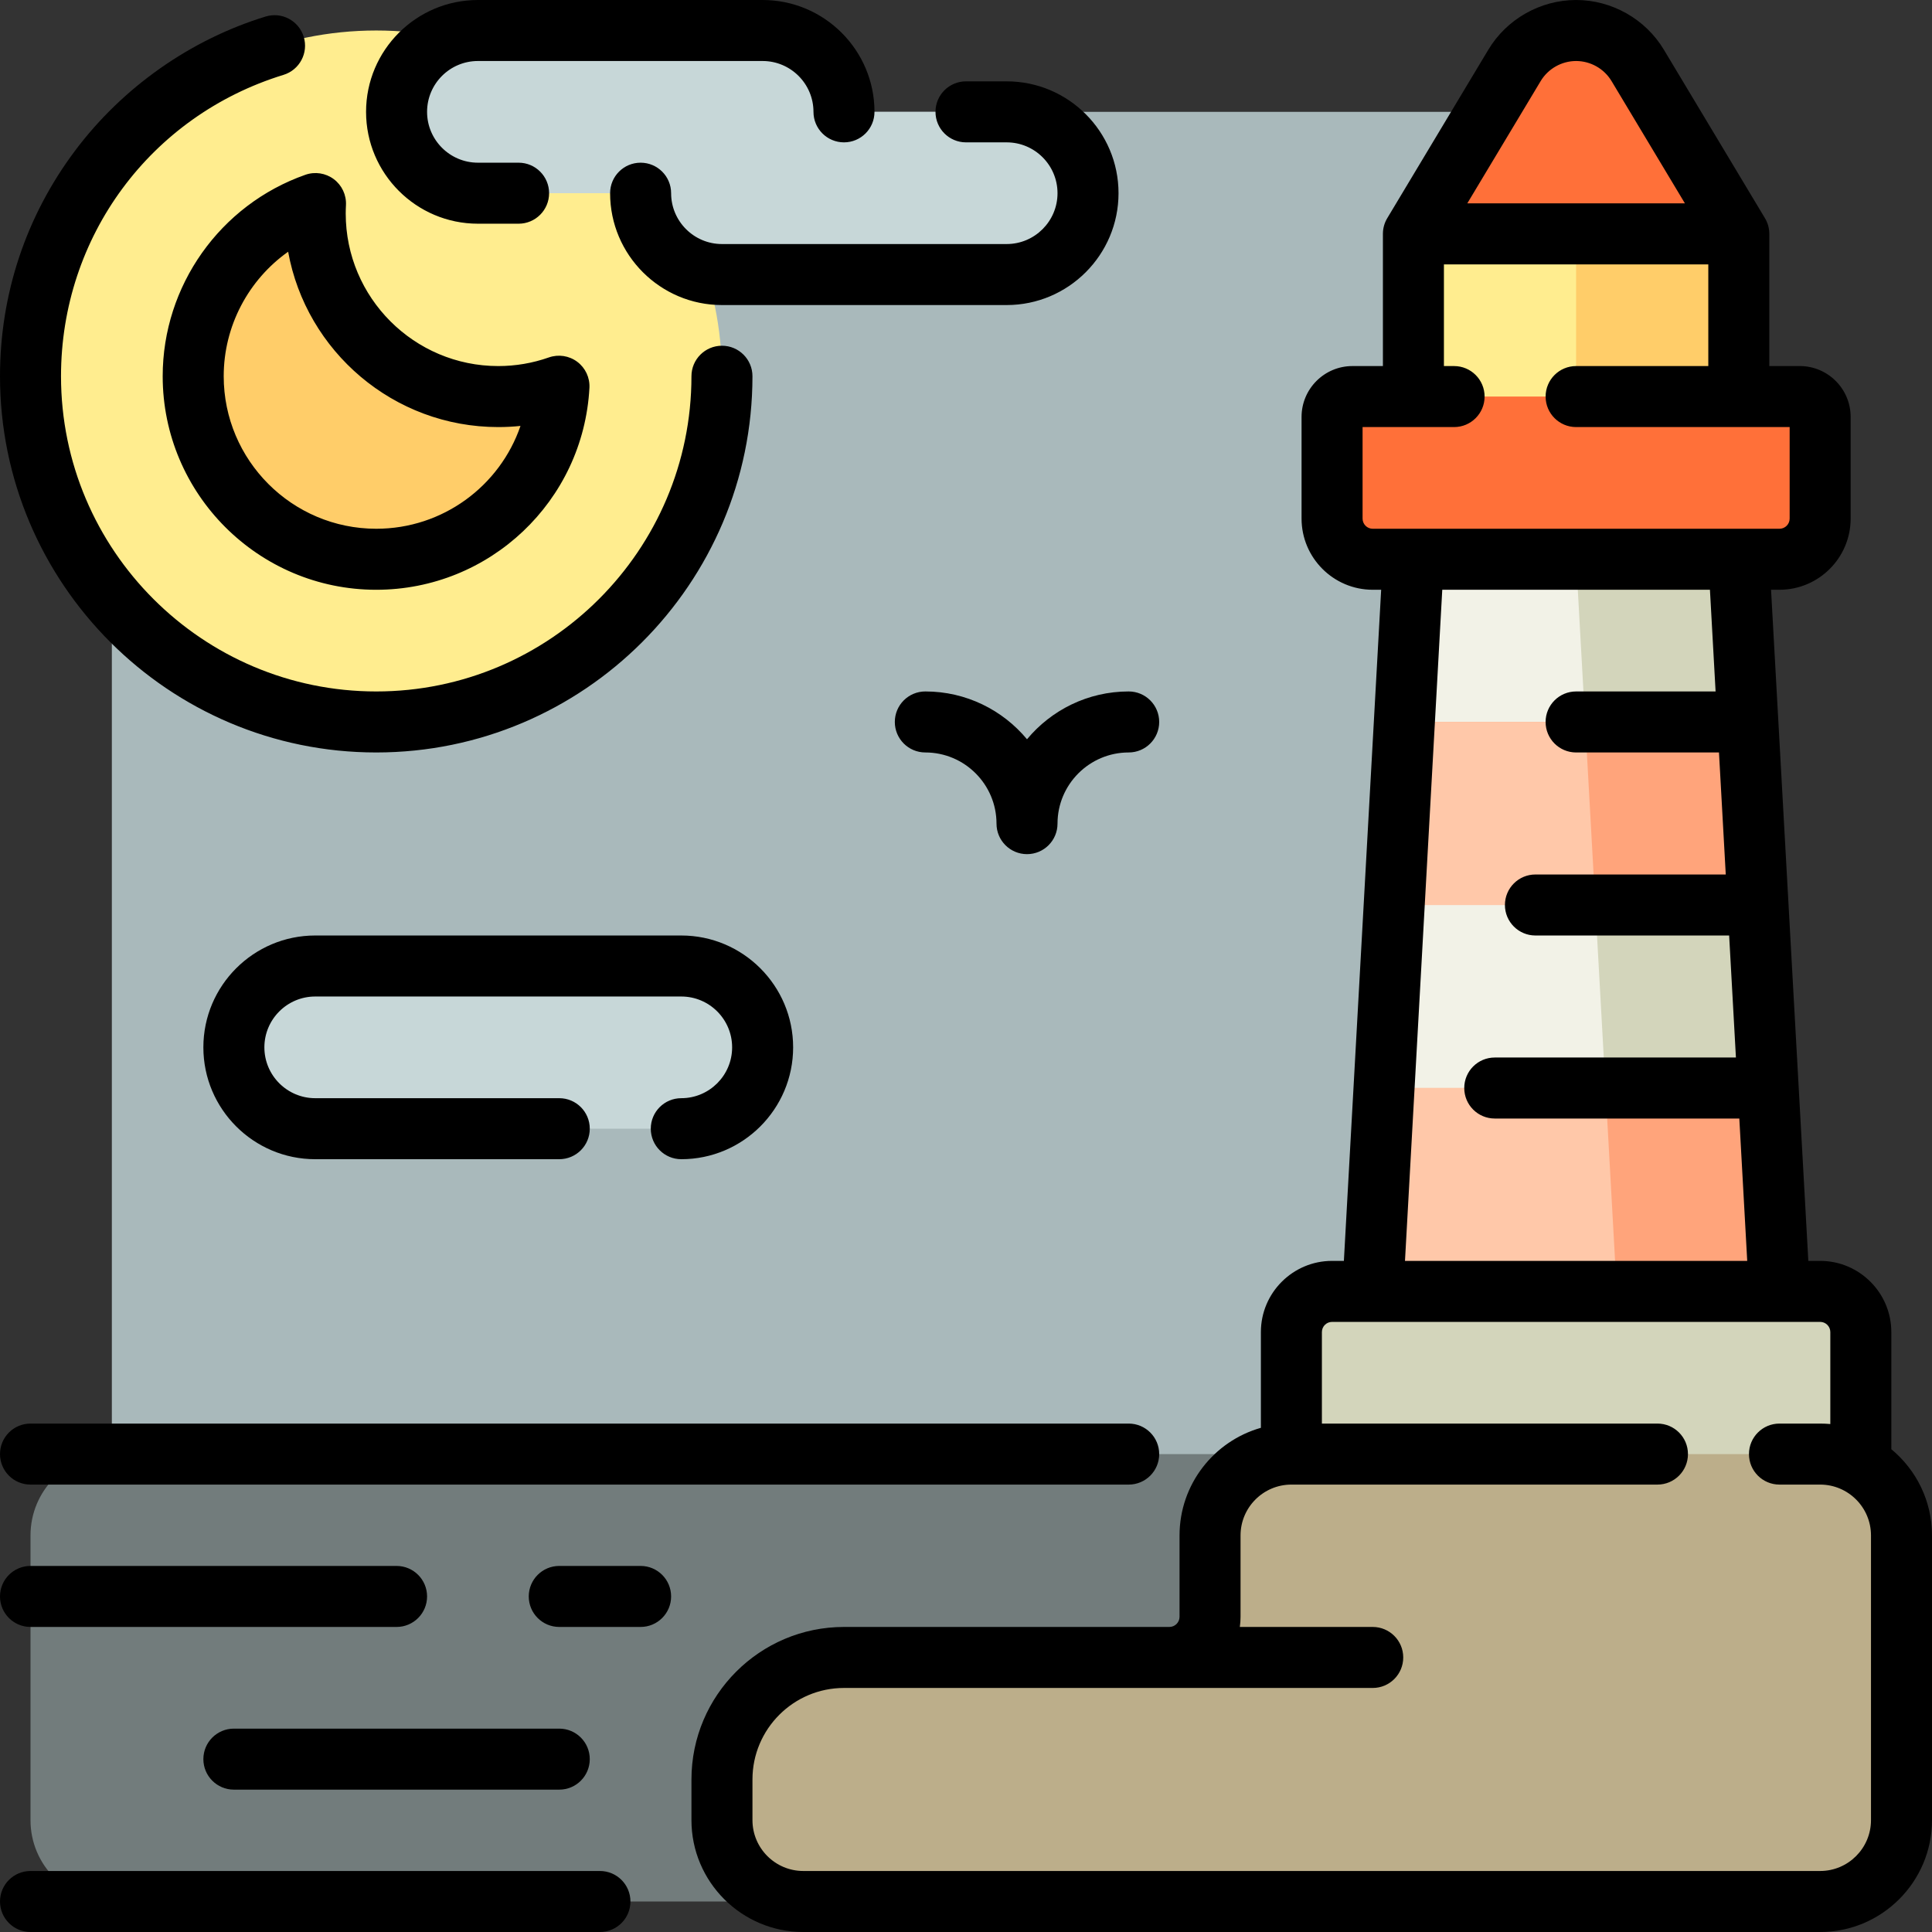 <?xml version="1.0" encoding="iso-8859-1"?>
<!-- Generator: Adobe Illustrator 19.0.0, SVG Export Plug-In . SVG Version: 6.00 Build 0)  -->
<svg version="1.1" id="Layer_1" xmlns="http://www.w3.org/2000/svg" xmlns:xlink="http://www.w3.org/1999/xlink" x="0px" y="0px"
	 viewBox="0 0 512 512" style="enable-background:new 0 0 512 512;" xml:space="preserve">
<rect x="0" y="0" width="512" height="512" fill="#333333" stroke="none"/>
<path style="fill:#A9B9BB;" d="M417.684,482.358H72.758c-23.812,0-43.116-19.304-43.116-43.116V72.758
	c0-23.812,19.304-43.116,43.116-43.116h344.926c23.812,0,43.116,19.304,43.116,43.116v366.484
	C460.8,463.054,441.496,482.358,417.684,482.358z"/>
<path style="fill:#FFED8F;" d="M191.326,99.705c0,50.601-41.02,91.621-91.621,91.621S8.084,150.306,8.084,99.705
	S49.105,8.084,99.705,8.084S191.326,49.105,191.326,99.705z"/>
<path style="fill:#FFCD69;" d="M148.136,102.349c-1.373,25.558-22.529,45.861-48.431,45.861c-26.789,0-48.505-21.716-48.505-48.505
	c0-21.145,13.535-39.12,32.411-45.76c-0.047,0.876-0.074,1.757-0.074,2.644c0,26.789,21.716,48.505,48.505,48.505
	C137.685,105.095,143.099,104.12,148.136,102.349z"/>
<path style="fill:#C7D7D8;" d="M288.337,51.2L288.337,51.2c0,11.906-9.651,21.558-21.558,21.558h-75.453
	c-11.906,0-21.558-9.651-21.558-21.558h-43.116c-11.906,0-21.558-9.651-21.558-21.558l0,0c0-11.906,9.651-21.558,21.558-21.558
	h75.453c11.906,0,21.558,9.651,21.558,21.558l0,0h43.116C278.685,29.642,288.337,39.294,288.337,51.2z M180.547,256H83.537
	c-11.906,0-21.558,9.651-21.558,21.558l0,0c0,11.906,9.651,21.558,21.558,21.558h97.011c11.906,0,21.558-9.651,21.558-21.558l0,0
	C202.105,265.651,192.454,256,180.547,256z"/>
<path style="fill:#727C7C;" d="M503.916,406.905v75.453c0,11.906-9.651,21.558-21.558,21.558H29.642
	c-11.906,0-21.558-9.651-21.558-21.558v-75.453c0-11.906,9.651-21.558,21.558-21.558h452.716
	C494.264,385.347,503.916,394.999,503.916,406.905z"/>
<path style="fill:#D3D5BB;" d="M471.579,342.232v21.558H363.789v-21.558l10.779-194.021v-21.558H460.8v21.558L471.579,342.232z"/>
<path style="fill:#F2F2E7;" d="M428.463,342.232v21.558h-64.674v-21.558l10.779-194.021v-21.558h43.116v21.558L428.463,342.232z"/>
<path style="fill:#FFA47B;" d="M465.89,239.832h-96.411l2.695-48.505h91.022L465.89,239.832z M468.585,288.337H366.784
	l-2.994,53.895v8.982h107.789v-8.982L468.585,288.337z"/>
<path style="fill:#FFC8A9;" d="M422.774,239.832h-53.295l2.695-48.505h47.906L422.774,239.832z M425.469,288.337h-58.685
	l-2.994,53.895v8.982h64.674v-8.982L425.469,288.337z"/>
<path style="fill:#FFCD69;" d="M460.8,61.979L460.8,61.979v86.232h-86.232V61.979l0,0c6.902-6.902,16.262-10.779,26.023-10.779
	h34.186C444.538,51.2,453.898,55.077,460.8,61.979z"/>
<path style="fill:#FFED8F;" d="M417.684,148.211h-43.116V61.979h43.116V148.211z"/>
<path style="fill:#D3D5BB;" d="M493.137,353.01v43.116H342.232V353.01c0-5.953,4.826-10.779,10.779-10.779h129.347
	C488.311,342.232,493.137,347.057,493.137,353.01z"/>
<path style="fill:#FF7039;" d="M460.8,61.979h-86.232l26.791-44.652c3.441-5.734,9.637-9.243,16.325-9.243
	c6.687,0,12.884,3.509,16.325,9.243L460.8,61.979z M476.968,105.095H358.4c-2.976,0-5.389,2.413-5.389,5.389v26.947
	c0,5.953,4.826,10.779,10.779,10.779h107.789c5.953,0,10.779-4.826,10.779-10.779v-26.947
	C482.358,107.508,479.944,105.095,476.968,105.095z"/>
<path style="fill:#BCAE8A;" d="M503.916,406.905v32.337v43.116c0,11.906-9.651,21.558-21.558,21.558H320.674H212.884
	c-11.906,0-21.558-9.651-21.558-21.558v-10.779c0-17.86,14.477-32.337,32.337-32.337h86.232c5.953,0,10.779-4.826,10.779-10.779
	v-21.558c0-11.906,9.651-21.558,21.558-21.558h140.126C494.264,385.347,503.916,394.999,503.916,406.905z"/>
<path d="M97.011,29.642C97.011,13.298,110.309,0,126.653,0h75.453c16.344,0,29.642,13.298,29.642,29.642
	c0,4.466-3.618,8.084-8.084,8.084s-8.084-3.618-8.084-8.084c0-7.43-6.044-13.474-13.474-13.474h-75.453
	c-7.43,0-13.474,6.044-13.474,13.474s6.044,13.474,13.474,13.474h10.779c4.466,0,8.084,3.618,8.084,8.084s-3.618,8.084-8.084,8.084
	h-10.779C110.309,59.284,97.011,45.986,97.011,29.642z M180.547,291.032c-4.466,0-8.084,3.618-8.084,8.084s3.618,8.084,8.084,8.084
	c16.344,0,29.642-13.298,29.642-29.642s-13.298-29.642-29.642-29.642H83.537c-16.344,0-29.642,13.298-29.642,29.642
	S67.193,307.2,83.537,307.2h64.674c4.466,0,8.084-3.618,8.084-8.084s-3.618-8.084-8.084-8.084H83.537
	c-7.43,0-13.474-6.044-13.474-13.474s6.044-13.474,13.474-13.474h97.011c7.43,0,13.474,6.044,13.474,13.474
	S187.977,291.032,180.547,291.032z M256,37.726h10.779c7.43,0,13.474,6.044,13.474,13.474s-6.044,13.474-13.474,13.474h-75.453
	c-7.43,0-13.474-6.044-13.474-13.474c0-4.466-3.618-8.084-8.084-8.084c-4.466,0-8.084,3.618-8.084,8.084
	c0,16.344,13.298,29.642,29.642,29.642h75.453c16.344,0,29.642-13.298,29.642-29.642s-13.298-29.642-29.642-29.642H256
	c-4.466,0-8.084,3.618-8.084,8.084S251.534,37.726,256,37.726z M80.928,46.319c2.549-0.896,5.371-0.46,7.532,1.158
	c2.16,1.619,3.368,4.209,3.223,6.905c-0.04,0.731-0.063,1.467-0.063,2.208c0,22.289,18.132,40.421,40.421,40.421
	c4.584,0,9.095-0.77,13.411-2.287c2.547-0.895,5.37-0.461,7.53,1.157c2.159,1.619,3.368,4.208,3.224,6.903
	c-1.61,30.006-26.43,53.512-56.502,53.512c-31.203,0-56.589-25.387-56.589-56.589C43.116,75.73,58.312,54.275,80.928,46.319z
	 M59.284,99.705c0,22.289,18.132,40.421,40.421,40.421c17.647,0,32.763-11.328,38.232-27.253c-1.953,0.204-3.919,0.306-5.895,0.306
	c-27.75,0-50.9-20.076-55.683-46.468C65.845,74.163,59.284,86.389,59.284,99.705z M272.168,195.913
	c-6.431-7.736-16.124-12.671-26.947-12.671c-4.466,0-8.084,3.618-8.084,8.084s3.618,8.084,8.084,8.084
	c10.401,0,18.863,8.463,18.863,18.863c0,4.466,3.618,8.084,8.084,8.084c4.466,0,8.084-3.618,8.084-8.084
	c0-10.401,8.463-18.863,18.863-18.863c4.466,0,8.084-3.618,8.084-8.084s-3.618-8.084-8.084-8.084
	C288.293,183.242,278.599,188.177,272.168,195.913z M158.989,495.832H8.084c-4.466,0-8.084,3.618-8.084,8.084S3.618,512,8.084,512
	h150.905c4.466,0,8.084-3.618,8.084-8.084S163.455,495.832,158.989,495.832z M169.768,414.989h-21.558
	c-4.466,0-8.084,3.618-8.084,8.084s3.618,8.084,8.084,8.084h21.558c4.466,0,8.084-3.618,8.084-8.084
	S174.234,414.989,169.768,414.989z M512,406.905v75.453C512,498.702,498.702,512,482.358,512H212.884
	c-16.344,0-29.642-13.298-29.642-29.642v-10.779c0-22.289,18.132-40.421,40.421-40.421h86.232c1.486,0,2.695-1.208,2.695-2.695
	v-21.558c0-13.543,9.13-24.994,21.558-28.522V353.01c0-10.401,8.463-18.863,18.863-18.863h3.131l9.88-177.853h-2.232
	c-10.401,0-18.863-8.463-18.863-18.863v-26.947c0-7.43,6.044-13.474,13.474-13.474h8.084V61.979c0-1.569,0.447-3.034,1.221-4.275
	l26.722-44.535C399.3,5.047,408.212,0,417.684,0s18.385,5.047,23.257,13.169l26.722,44.536c0.774,1.24,1.221,2.704,1.221,4.274
	v35.032h8.084c7.43,0,13.474,6.044,13.474,13.474v26.947c0,10.401-8.463,18.863-18.863,18.863h-2.232l9.88,177.853h3.131
	c10.401,0,18.863,8.463,18.863,18.863v31.046C507.801,389.498,512,397.721,512,406.905z M388.846,53.895h57.676l-19.445-32.408
	c-1.968-3.28-5.567-5.318-9.393-5.318c-3.825,0-7.425,2.038-9.392,5.318L388.846,53.895z M374.502,140.126
	c0.041-0.001,0.081-0.001,0.121,0h86.124c0.039,0,0.08,0,0.121,0h10.712c1.486,0,2.695-1.208,2.695-2.695v-24.253h-56.588
	c-4.466,0-8.084-3.618-8.084-8.084c0-4.466,3.618-8.084,8.084-8.084h35.031V70.063h-70.063v26.947h2.695
	c4.466,0,8.084,3.618,8.084,8.084c0,4.466-3.618,8.084-8.084,8.084h-24.253v24.253c0,1.486,1.208,2.695,2.695,2.695H374.502z
	 M409.6,191.326c0-4.466,3.618-8.084,8.084-8.084h36.965l-1.497-26.947h-70.937l-9.88,177.853h90.697l-2.095-37.727
	c-0.045,0.001-0.092,0.001-0.137,0.001h-64.674c-4.466,0-8.084-3.618-8.084-8.084s3.618-8.084,8.084-8.084h63.913l-1.797-32.337
	h-51.337c-4.466,0-8.084-3.618-8.084-8.084c0-4.466,3.618-8.084,8.084-8.084h50.439l-1.797-32.337h-37.863
	C413.218,199.411,409.6,195.792,409.6,191.326z M495.832,406.905c0-7.43-6.044-13.474-13.474-13.474h-10.779
	c-4.466,0-8.084-3.618-8.084-8.084s3.618-8.084,8.084-8.084h10.779c0.908,0,1.808,0.041,2.695,0.121V353.01
	c0-1.486-1.208-2.695-2.695-2.695h-10.725c-0.038,0-0.079,0-0.121,0H363.857c-0.042-0.001-0.083-0.001-0.121,0h-10.725
	c-1.486,0-2.695,1.208-2.695,2.695v24.253h88.926c4.466,0,8.084,3.618,8.084,8.084s-3.618,8.084-8.084,8.084h-97.011
	c-7.43,0-13.474,6.044-13.474,13.474v21.558c0,0.915-0.066,1.815-0.192,2.695h35.222c4.466,0,8.084,3.618,8.084,8.084
	c0,4.466-3.618,8.084-8.084,8.084H223.663c-13.372,0-24.253,10.88-24.253,24.253v10.779c0,7.43,6.044,13.474,13.474,13.474h269.474
	c7.43,0,13.474-6.044,13.474-13.474V406.905z M99.705,199.411c54.978,0,99.705-44.727,99.705-99.705
	c0-4.466-3.618-8.084-8.084-8.084s-8.084,3.618-8.084,8.084c0,46.062-37.475,83.537-83.537,83.537s-83.537-37.475-83.537-83.537
	c0-36.934,23.695-69.029,58.964-79.867c4.267-1.312,6.665-5.834,5.353-10.102c-1.312-4.267-5.829-6.667-10.102-5.353
	c-19.955,6.132-37.88,18.75-50.471,35.528C6.886,57.271,0,77.947,0,99.705C0,154.683,44.727,199.411,99.705,199.411z
	 M53.895,466.189c0,4.466,3.618,8.084,8.084,8.084h86.232c4.466,0,8.084-3.618,8.084-8.084s-3.618-8.084-8.084-8.084H61.979
	C57.513,458.105,53.895,461.724,53.895,466.189z M8.084,431.158h97.011c4.466,0,8.084-3.618,8.084-8.084s-3.618-8.084-8.084-8.084
	H8.084c-4.466,0-8.084,3.618-8.084,8.084S3.618,431.158,8.084,431.158z M8.084,393.432h291.032c4.466,0,8.084-3.618,8.084-8.084
	s-3.618-8.084-8.084-8.084H8.084c-4.466,0-8.084,3.618-8.084,8.084S3.618,393.432,8.084,393.432z"/>
<g>
</g>
<g>
</g>
<g>
</g>
<g>
</g>
<g>
</g>
<g>
</g>
<g>
</g>
<g>
</g>
<g>
</g>
<g>
</g>
<g>
</g>
<g>
</g>
<g>
</g>
<g>
</g>
<g>
</g>
</svg>
